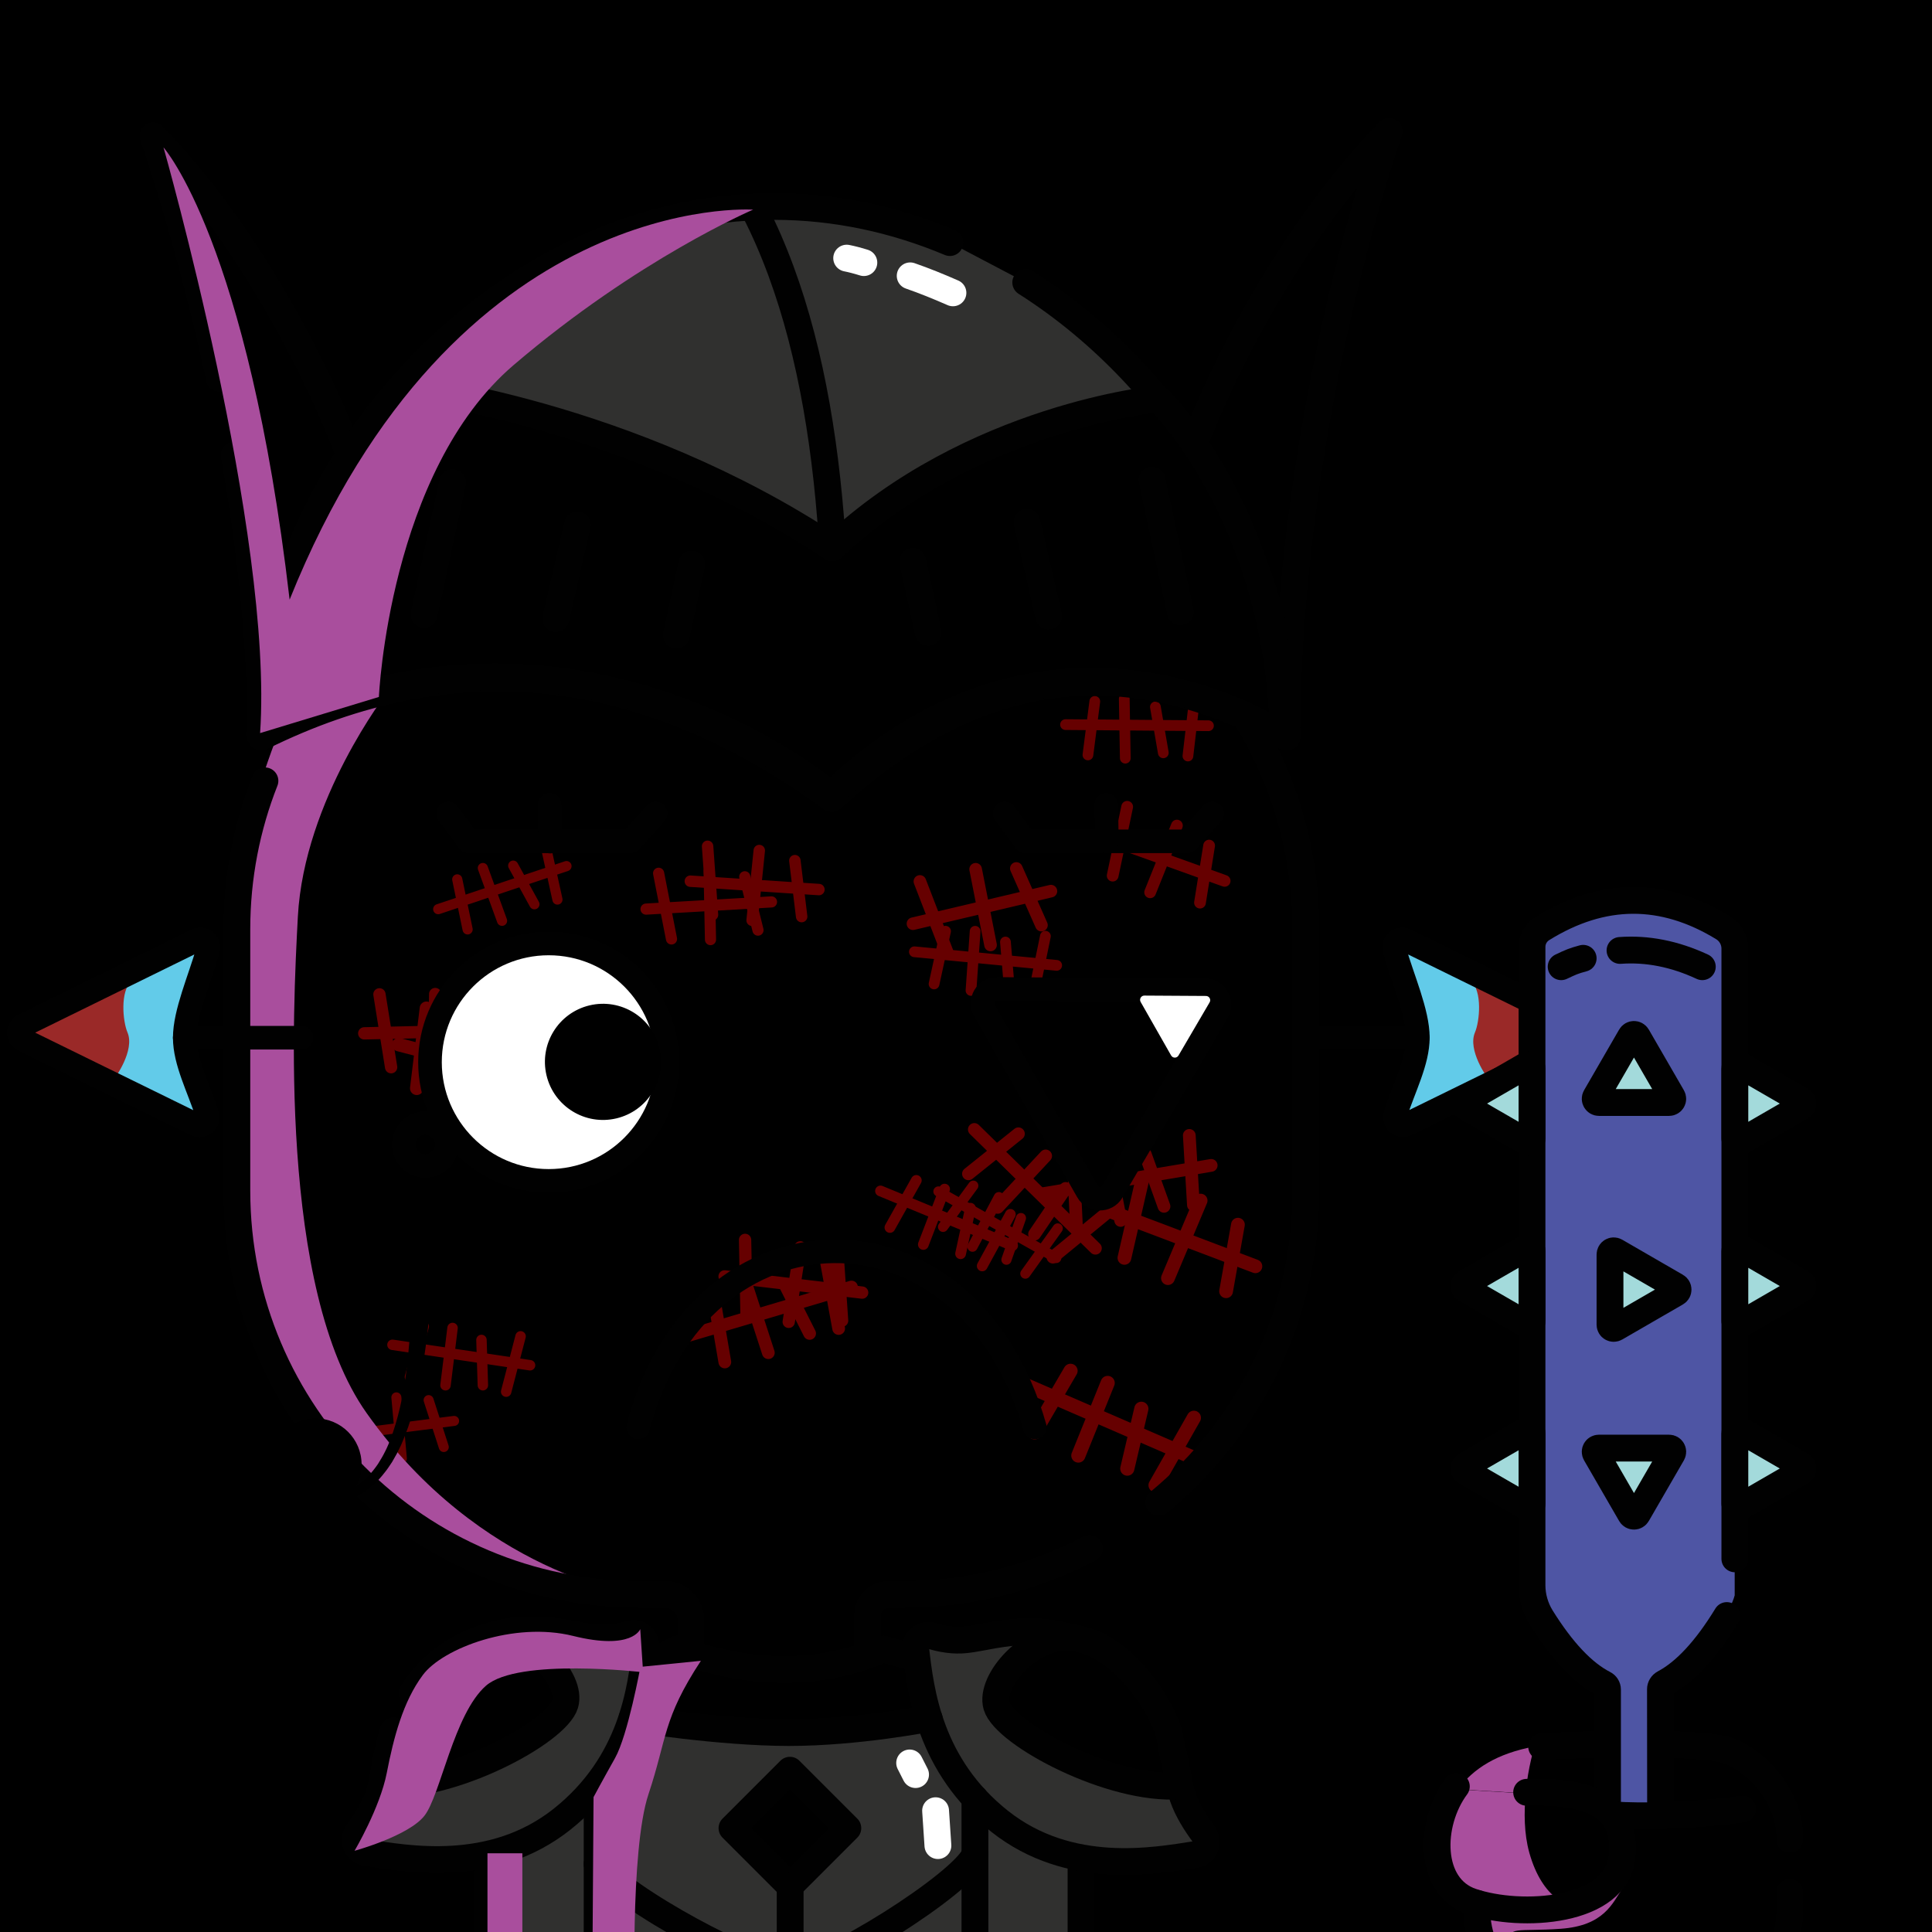 <svg version="1.1" xmlns="http://www.w3.org/2000/svg" xmlns:xlink="http://www.w3.org/1999/xlink" width="1080px" height="1080px"><style>.s{fill:none;stroke:#010101;stroke-width:15;stroke-linecap:round;stroke-linejoin:round;stroke-miterlimit:10}.sw{stroke:#fff}.t{stroke-width:10}.b{fill:#000}.w{fill:#fff}.sh{fill:#a94e9d78;mix-blend-mode:multiply}.hr{fill:#2B1912}#sc{clip-path:url(#bc)}.t{stroke:#66000080;stroke-width: 8}.bbg{fill:hsl(30deg 27% 69%)}.ab{fill:#30302F}.as{fill:hsl(203deg 64% 45%)}#fc,#lf,#rf,#pp{transform:translate(76px, 165px) scale(0.88)}</style><rect x="0" y="0" style="fill:hsl(3deg 54% 73%)" width="1080" height="1080"/><g class="fg"><g id="rf"><polygon style="fill:#62CBE9" points="806.5,413.9 919.7,475.7 801.4,526.9 813,477.2 "/><path style="fill:#9a2928" d="M847.9,435.3c7.6,7,5.6,26.2,2.7,33c-4.9,11.4,8,29,8,29l62.7-30L847.9,435.3z"/><path class="s" d="M916.7,463.8l-109.9-54c-4.1-2.1-8.7,1.7-7.4,6.1c5.3,18.4,14.9,39.8,14.9,55.7c0,15.4-8.9,32-14.3,48.9c-1.4,4.4,3.3,8.4,7.4,6.2l109.5-53.7C920.5,471.2,920.5,465.8,916.7,463.8z"/><line class="s" x1="814.2" y1="471.7" x2="740" y2="471.7"/></g><clipPath id="bc"><path class="bbg" d="M720.3,433.7c0,0,14.3,112.4,9.9,194.7s1.1,121.4-55.1,185.4c-56.2,63.9-101.2,69.1-134.7,75.2c-33.5,6.1-50.8,7.4-50.8,7.4l-6.7,38.7l-87.1,3.2l-22.1-46.6c0,0-94,0.9-151.7-45.6S132.3,726.4,132.3,669s-7.3-211.4,20-250.7S514.3,206.3,720.3,433.7z"/></clipPath><path class="bbg" d="M878.4,973.9c0,0-46.9-1.4-65.9,29.6s-0.7,53.6,12.5,62.5c1.7,23.5,4.2,53.4,85.7,53.3c81.5-0.1,88.5-25.6,89.8-39.4s4.4-53.8-7.6-73.1C980.9,987.6,963.6,970.4,878.4,973.9z"/><path class="sh" d="M857.8,976.3c-21,3.9-34.1,12.3-42.8,23.9l37.8,2.3C854.2,987.7,857.8,976.3,857.8,976.3z"/><path class="s" d="M861.8,976.4c11.3-0.9,88.6-3.8,104.8,2.4s33.9,26.1,33.9,48.3l0,1.1"/><path style="fill:#4E55A4" d="M856.4,524.5l0.5,367.3c0,0,15.4,38.6,41.5,50.9v95.8h30.1v-94.2c0,0,36.5-34.2,41.2-52.5V527.5c0,0-12.8-24.1-53.8-24.1C875,503.4,856.4,524.5,856.4,524.5z"/><g class="s"><path d="M969.8,871.4V530.3c0-4.7-2.4-9.1-6.4-11.6c-33.8-20.7-67.6-20.5-101.4,0.5c-3.5,2.2-5.6,6-5.6,10.1v356.9c0,6.3,1.8,12.5,5.1,17.9c11.7,18.8,23.4,31.2,35.1,37.2c1.2,0.6,2,1.8,2,3.2l0,107.5"/><path d="M928.3,1046.9l-0.1-102.6c0-1.4,0.8-2.7,2.1-3.4c11.7-6.2,23.4-18.8,35-37.8"/><path d="M905.6,531.3c15.2-1.1,30.5,1.9,46,9.1"/><path d="M872.7,540.4c5.5-2.6,6.8-3.2,12.3-4.7"/></g><g class="s" style="fill:#A3DADB"><path d="M969.8,597.3v39.2c0,1.6,1.7,2.6,3.1,1.8l33.9-19.6c1.4-0.8,1.4-2.8,0-3.6l-33.9-19.6C971.5,594.7,969.8,595.7,969.8,597.3z"/><path d="M969.8,699.3v39.2c0,1.6,1.7,2.6,3.1,1.8l33.9-19.6c1.4-0.8,1.4-2.8,0-3.6l-33.9-19.6C971.5,696.7,969.8,697.7,969.8,699.3z"/><path d="M969.8,801.3v39.2c0,1.6,1.7,2.6,3.1,1.8l33.9-19.6c1.4-0.8,1.4-2.8,0-3.6l-33.9-19.6C971.5,798.7,969.8,799.7,969.8,801.3z"/><path d="M856.4,597.3v39.2c0,1.6-1.7,2.6-3.1,1.8l-33.9-19.6c-1.4-0.8-1.4-2.8,0-3.6l33.9-19.6C854.7,594.7,856.4,595.7,856.4,597.3z"/><path d="M856.4,699.3v39.2c0,1.6-1.7,2.6-3.1,1.8l-33.9-19.6c-1.4-0.8-1.4-2.8,0-3.6l33.9-19.6C854.7,696.7,856.4,697.7,856.4,699.3z"/><path d="M856.4,801.3v39.2c0,1.6-1.7,2.6-3.1,1.8l-33.9-19.6c-1.4-0.8-1.4-2.8,0-3.6l33.9-19.6C854.7,798.7,856.4,799.7,856.4,801.3z"/><path d="M892,613.2l19.6-33.9c0.8-1.4,2.8-1.4,3.6,0l19.6,33.9c0.8,1.4-0.2,3.1-1.8,3.1h-39.2C892.2,616.3,891.2,614.5,892,613.2z"/><path d="M900,740.5v-39.2c0-1.6,1.7-2.6,3.1-1.8l33.9,19.6c1.4,0.8,1.4,2.8,0,3.6l-33.9,19.6C901.7,743.1,900,742.1,900,740.5z"/><path d="M893.8,809.5H933c1.6,0,2.6,1.7,1.8,3.1l-19.6,33.9c-0.8,1.4-2.8,1.4-3.6,0L892,812.6C891.2,811.2,892.2,809.5,893.8,809.5z"/></g><path class="bbg" d="M940.2,1119.4c47.5-7.9,61-28.6,60.3-48.6s1.2-24.3-22-59.1c0,0-78,4.6-103.8-6.1s-81.7,25-66.2,42.5s15.7,29.9,21.1,39.7C835,1097.5,861.5,1128,940.2,1119.4"/><path class="sh" d="M885.8,1064.8c-8,3-23.6-3.1-30.9-29.1c-3-10.8-3-22.8-2-33.1l-37.8-2.3c-4.6,6.1-8,13.2-10.7,20.9c-7.7,22.3,23.2,43.4,23.2,43.4s-22.3,18.3,34.3,51.3c0,0-16.3-20-17.8-29.7c-1.5-9.7,4-6.3,28.3-8s29-14.3,34.5-22.5S893.8,1061.8,885.8,1064.8z"/><g class="s"><path d="M1000.5,1057.9v10.1c0,28.4-23.1,51.4-51.7,51.4h-71.5c-28.5,0-51.7-23-51.7-51.4v-4"/><path d="M902.3,1014.6c15,0.9,40.2,0.8,71.8-3.3"/><path d="M853.4,1001.9c46.7-1.5,55.4,15.3,53.3,36.1c-3.1,31-56.2,34.5-84.1,25c-24.1-8.2-24-43.5-8.5-64.4"/></g><path class="bbg" d="M720.3,433.7c0,0,14.3,112.4,9.9,194.7s1.1,121.4-55.1,185.4c-56.2,63.9-101.2,69.1-134.7,75.2c-33.5,6.1-50.8,7.4-50.8,7.4l-6.7,38.7l-87.1,3.2l-22.1-46.6c0,0-94,0.9-151.7-45.6S132.3,726.4,132.3,669s-7.3-211.4,20-250.7S514.3,206.3,720.3,433.7z"/><g id="sc"><symbol id="sc0" class="s t"><line x1="16.2" y1="37.7" x2="106.2" y2="40.4"/><line x1="27.4" y1="12.9" x2="32.5" y2="60.6"/><line x1="60.3" y1="63.5" x2="63.6" y2="14.6"/><line x1="88.7" y1="20.8" x2="94.8" y2="59.7"/></symbol><symbol id="sc1" class="s t"><line x1="16.2" y1="37.7" x2="122.7" y2="40.4"/><line x1="38.3" y1="20.8" x2="32.5" y2="60.6"/><line x1="112.8" y1="19.3" x2="107" y2="62.7"/><line x1="60.3" y1="63.5" x2="60.3" y2="19.3"/><line x1="83.4" y1="25.7" x2="88.7" y2="60"/></symbol><g transform="translate(216 546) rotate(13) scale(0.94)"><use href="#sc0"/></g><g transform="translate(563 637) rotate(-11) scale(0.89)"><use href="#sc1"/></g><g transform="translate(557 597) rotate(43) scale(0.89)"><use href="#sc1"/></g><g transform="translate(612 434) rotate(18) scale(0.82)"><use href="#sc0"/></g><g transform="translate(488 488) rotate(-15) scale(0.88)"><use href="#sc0"/></g><g transform="translate(527 637) rotate(28) scale(0.71)"><use href="#sc1"/></g><g transform="translate(571 733) rotate(22) scale(0.99)"><use href="#sc1"/></g><g transform="translate(176 778) rotate(-9) scale(0.70)"><use href="#sc0"/></g><g transform="translate(346 480) rotate(-5) scale(0.78)"><use href="#sc0"/></g><g transform="translate(361 719) rotate(-18) scale(0.89)"><use href="#sc1"/></g><g transform="translate(394 680) rotate(5) scale(0.86)"><use href="#sc0"/></g><g transform="translate(618 638) rotate(19) scale(0.96)"><use href="#sc0"/></g><g transform="translate(374 462) rotate(2) scale(0.80)"><use href="#sc0"/></g><g transform="translate(501 503) rotate(4) scale(0.75)"><use href="#sc1"/></g><g transform="translate(556 584) rotate(-31) scale(0.74)"><use href="#sc0"/></g><g transform="translate(225 487) rotate(-20) scale(0.71)"><use href="#sc1"/></g><g transform="translate(188 546) rotate(-3) scale(0.86)"><use href="#sc0"/></g><g transform="translate(583 377) rotate(-1) scale(0.75)"><use href="#sc1"/></g><g transform="translate(211 723) rotate(7) scale(0.73)"><use href="#sc1"/></g><g transform="translate(491 635) rotate(21) scale(0.75)"><use href="#sc1"/></g></g><path class="sh" d="M354.6,891.2c0,0-99,0-157.5-66.4S133.7,700,133,640.4s-2.5-155.4,7.5-186.9s15-43.5,15-43.5l61-23c0,0-46.5,60-50,125.5c-2.7,50.8-11,207.8,38.5,277.5C268.8,879.9,354.6,891.2,354.6,891.2z"/><g class="s"><path d="M165.3,401.8C205,337,276.5,293.7,358.1,293.7h146.2c124.7,0,225.7,101.1,225.7,225.7v146.2c0,70.2-32,132.8-82.2,174.2"/><path d="M386.2,938.6v-33c0-7.9-6.4-14.3-14.3-14.3h-13.8c-124.7,0-225.7-101.1-225.7-225.7V519.4c0-29.3,5.6-57.3,15.7-82.9"/><path d="M609,865.6c-31.3,16.4-66.9,25.7-104.7,25.7h-7.6c-6.5,0-11.7,5.2-11.7,11.7v38.3"/></g><rect class="ab" x="270.6" y="941.9" width="334.1" height="172.9"/><path class="as" d="M378.4,921.8L335.1,955c0,0,56.2,14.2,110.6,14.2s99.8-19.5,99.8-19.5L491.9,922c0,0-25.9,12-60.8,12S378.4,921.8,378.4,921.8z"/><g class="s"><path d="M272.6,1095.6v-115l105.8-58.8l0,0c37.9,14.1,77.8,16.4,115.3,0l0,0l110.6,31v142.8"/><g class="ab"><path d="M520.9,914.5c-4.8-1.5-9.6,2.4-9,7.4c2.7,23.3,7.5,65,47,96.3c39.1,30.9,86.7,22,109.3,18.5c5.4-0.8,7.9-7,4.7-11.4c-4.2-5.6-9.1-13.2-11.7-20.8c-5.7-17.1-3.3-48.6-35.2-74.3c-35.4-28.5-69.6-15.3-85.9-13.6C533,917.4,526.2,916.1,520.9,914.5z"/><path d="M230.9,946.1c4.1-5.8,9.3-11.4,16-16.9c35.4-28.5,69.6-15.3,85.9-13.6c7.1,0.7,14-0.6,19.2-2.2c4.8-1.5,9.6,2.4,9,7.4c-2.7,23.3-7.5,65-47,96.3c-39.1,30.9-86.7,22-109.3,18.5c-5.4-0.8-7.9-7-4.7-11.4c4.2-5.6,9.1-13.2,11.7-20.8c2.9-8.8,3.7-21.4,8.1-35.1"/></g><g class="as"><path d="M598.2,915.4c-22.3-1.7-45.2,24.3-41.1,38.2c4.7,15.8,64,47.6,102.5,44.7c0,0-3.8-15.8-5.8-27.8S628.8,917.7,598.2,915.4z"/><path d="M230.3,946.5c17.2-27,44.5-32.1,44.5-32.1c22.4,0,45.2,24.3,41.1,38.2c-4.7,15.8-64,47.6-102.5,44.7c0,0,3.3-21.3,6.5-29.8"/><rect x="418.8" y="999.1" transform="matrix(0.707 -0.707 0.707 0.707 -593.273 611.67)" width="45.8" height="45.8"/></g><line x1="545" y1="1005.3" x2="545" y2="1097.5"/><line x1="333.8" y1="998.1" x2="333.8" y2="1098.2"/><path d="M333.8,1042c13.9,19.3,89.5,59.7,107.9,59.7c19.1,0,96.4-48.6,103.3-65"/><line x1="441.7" y1="1054.4" x2="441.7" y2="1101.7"/><path d="M353.3,960.6c0,0,49.2,7.9,87.7,7.9s78.4-7.9,78.4-7.9"/><g class="sw"><line x1="508.5" y1="985.5" x2="511.8" y2="992"/><line x1="523" y1="1012.2" x2="524.3" y2="1031.7"/></g></g><g class="sh"><path d="M359.5,934.8c0,0-69.8-8.2-87.8,7.5s-25.5,61.5-34.5,72.8s-39,19.5-39,19.5s14.2-24,18-43.5s9-39.8,20.2-54.8s51-30,84-21.8s37.5-3.8,37.5-3.8L359.5,934.8z"/><rect x="272.5" y="1036" width="19.5" height="82.5"/><path d="M391.8,928.4l-33.8,3.4c0,0-7,38.2-14.2,51s-12,21.8-12,21.8L331,1123h24c0,0-3-88.5,7.5-120S370.4,961,391.8,928.4z"/></g><g class="s"><g class="as"><path d="M122.6,211.4c-10-46.7-22.7-92.7-37-135.5c46.9,48.3,87.1,119,109.8,178.4c0,0-48.5,68.2-49.5,157.7c0-50-5.5-103.8-15-157.7"/><path d="M719.4,412c-0.1-106.8,21.9-233.3,57.1-338.6c-46.9,48.3-86.7,117-109.5,176.4C667,249.8,717.8,320,719.4,412z"/></g><path class="ab" d="M531,135.6c-30.7-12.9-63.8-20.2-98.3-20.2C274.3,115.5,146,268.4,146,412C253,359,359.4,369.5,465,446.4c72.9-66.7,155.3-88.8,254.4-34.4c0-97.2-58.8-198.7-146-254.1"/><path d="M421.9,117.8c43.5,85,49.8,206.8,43.1,328.6"/><g class="sw"><path d="M508.8,154.2c7.8,2.7,15.7,5.9,23.9,9.5"/><path d="M473.3,144.3c2.6,0.5,6.1,1.4,9.6,2.5"/></g><path class="as" d="M225.5,216.5c0,0-66.2,62-80.5,194c177-88.5,319.5,33.8,319.5,33.8c125.2-120,252.8-33,252.8-33C715,288.2,647.5,223,647.5,223s-104.3,9.8-182.2,83.2C351.2,230.5,225.5,216.5,225.5,216.5z"/><line x1="386.7" y1="315.3" x2="378.1" y2="355"/><line x1="322.8" y1="293.4" x2="310.7" y2="345.8"/><line x1="253" y1="269.8" x2="237.1" y2="343.4"/><line x1="510.2" y1="313.8" x2="518.9" y2="353.5"/><line x1="574.1" y1="291.9" x2="586.2" y2="344.4"/><line x1="644" y1="268.4" x2="659.8" y2="342"/></g><path class="sh" d="M145.4,409.8l66.4-20.2c0,0,5.6-126,75.4-185.6S421,117.2,421,117.2s-166.9-11.5-259.1,218c-23.3-200-70.5-252.8-70.5-252.8S153,299,145.4,409.8z"/><g id="fc"><path d="M191.88,550.03c-1.1,31.51-2.28,63.13-5.21,94.59c-2.02,21.12-4.74,42.23-10.23,62.84c-2.03,7.75-4.74,15.52-7.97,22.86c-0.59,1.22-2.11,4.32-2.69,5.49c-0.65,1.23-2.34,4.09-3.04,5.34c-1.47,2.22-3.03,4.68-4.74,6.74c-8.6,11.26-20.75,18.48-34.75,20.61c-1.97,0.27-4.1,0.42-6.08,0.64c-1.43,0.04-4.64,0.07-6.07,0.1c0,0,0-4.21,0-4.21c1.34-0.05,4.43-0.31,5.71-0.37c1.84-0.31,3.8-0.53,5.61-0.86c0,0,3.65-0.9,3.65-0.9c4.73-1.23,9.42-3.38,13.52-6.06c5.66-3.76,10.38-8.81,14.19-14.44c1.54-2.46,3.37-5.51,4.63-8.16c1.03-1.88,2.2-4.91,3.09-6.89c9.99-26.6,11.98-55.36,13.51-83.55c1.41-31.28,1.08-62.57,0.69-93.92C175.7,549.87,191.88,550.03,191.88,550.03L191.88,550.03z"/><circle cx="114.06" cy="742.77" r="29.27"/><circle class="s w" cx="262.19" cy="487.23" r="75.41"/><ellipse transform="matrix(0.973 -0.23 0.23 0.973 -104.008 81.189)" cx="296.64" cy="487.23" rx="36.9" ry="36.9"/><circle class="s" cx="183.79" cy="539.53" r="13.65"/><path class="s" d="M319,719.21c38.42-147.16,209.02-151.07,252,0"/><path class="s b" d="M679.25,441.54l-132.29-0.8c-7.01-0.04-11.44,7.52-7.97,13.61l65.45,114.97c3.47,6.09,12.23,6.15,15.77,0.1l66.84-114.17C690.59,449.2,686.26,441.59,679.25,441.54z"/><path class="w" d="M679.72,445.17l-39.15-0.24c-2.07-0.01-3.38,2.23-2.36,4.03l19.37,34.02c1.03,1.8,3.62,1.82,4.67,0.03l19.78-33.79C683.08,447.43,681.79,445.18,679.72,445.17z"/><g class="s"><path d="M330.13,329.24l-15.98,17.69c-38.66,0-66.93,0-102.73,0l-13.13-17.69"/><line x1="262.78" y1="323.78" x2="263.16" y2="347.1"/><path d="M683.71,329.24l-15.98,17.69c-36.93,0-67.41,0-102.73,0l-13.13-17.69"/><line x1="616.37" y1="323.78" x2="616.75" y2="347.1"/></g></g><g id="lf"><polygon style="fill:#62CBE9" points="38.7,413.9 -74.6,475.7 43.8,526.9 32.2,477.2 "/><path style="fill:#9a2928" d="M-2.7,435.3c-7.6,7-5.6,26.2-2.7,33c4.9,11.4-8,29-8,29l-62.7-30L-2.7,435.3z"/><path class="s" d="M-71.5,463.8l109.9-54c4.1-2.1,8.7,1.7,7.4,6.1C40.5,434.4,31,455.8,31,471.7c0,15.4,8.9,32,14.3,48.9c1.4,4.4-3.3,8.4-7.4,6.2l-109.5-53.7C-75.3,471.2-75.3,465.8-71.5,463.8z"/><line class="s" x1="31" y1="471.7" x2="105.2" y2="471.7"/></g></g></svg>